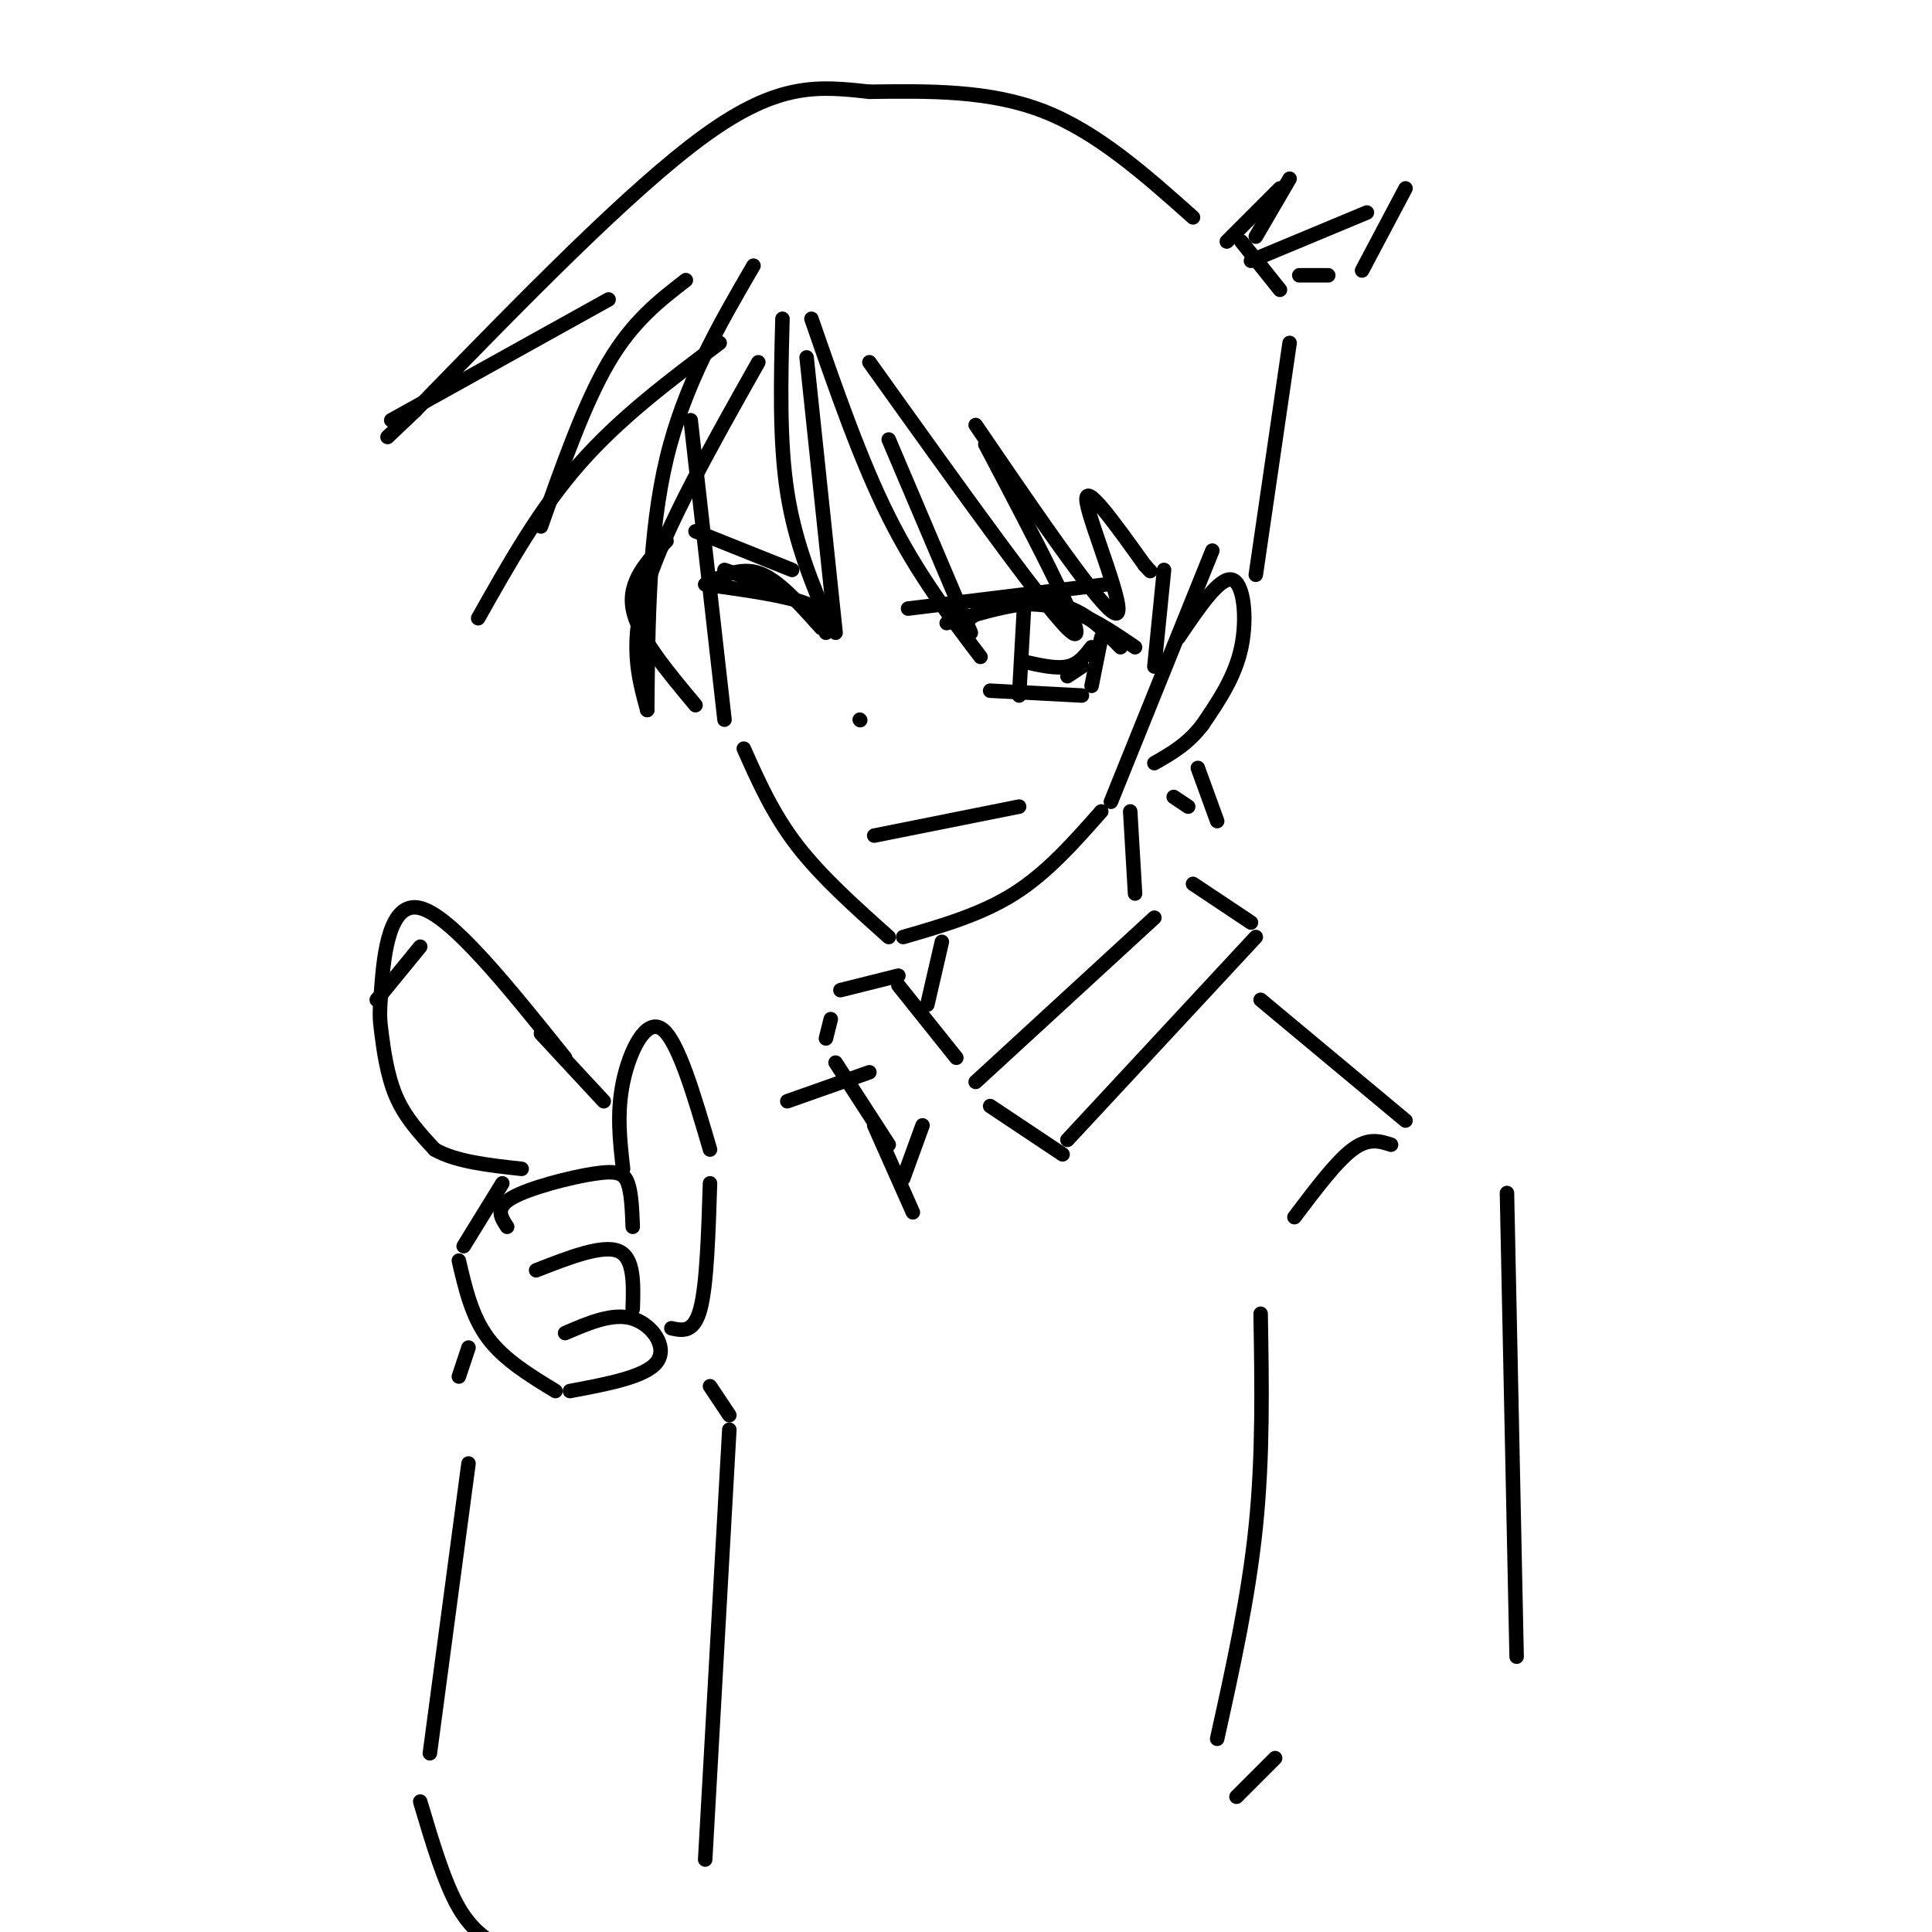 <svg viewBox='0 0 400 400' version='1.1' xmlns='http://www.w3.org/2000/svg' xmlns:xlink='http://www.w3.org/1999/xlink'><g fill='none' stroke='rgb(0,0,0)' stroke-width='3' stroke-linecap='round' stroke-linejoin='round'><path d='M143,87c0.000,0.000 7.000,62.000 7,62'/><path d='M154,155c3.000,6.750 6.000,13.500 11,20c5.000,6.500 12.000,12.750 19,19'/><path d='M187,194c8.083,-2.333 16.167,-4.667 23,-9c6.833,-4.333 12.417,-10.667 18,-17'/><path d='M230,166c0.000,0.000 21.000,-52.000 21,-52'/><path d='M142,58c-5.500,4.250 -11.000,8.500 -16,17c-5.000,8.500 -9.500,21.250 -14,34'/><path d='M149,71c-10.333,7.750 -20.667,15.500 -29,25c-8.333,9.500 -14.667,20.750 -21,32'/><path d='M156,55c-7.167,12.333 -14.333,24.667 -18,40c-3.667,15.333 -3.833,33.667 -4,52'/><path d='M134,147c-1.917,-7.000 -3.833,-14.000 0,-26c3.833,-12.000 13.417,-29.000 23,-46'/><path d='M162,66c-0.333,12.667 -0.667,25.333 1,36c1.667,10.667 5.333,19.333 9,28'/><path d='M173,131c0.000,0.000 -6.000,-57.000 -6,-57'/><path d='M168,66c5.083,14.667 10.167,29.333 16,41c5.833,11.667 12.417,20.333 19,29'/><path d='M201,131c0.000,0.000 -17.000,-40.000 -17,-40'/><path d='M180,75c19.000,26.583 38.000,53.167 42,56c4.000,2.833 -7.000,-18.083 -18,-39'/><path d='M202,88c13.178,19.311 26.356,38.622 29,39c2.644,0.378 -5.244,-18.178 -6,-23c-0.756,-4.822 5.622,4.089 12,13'/><path d='M237,117c2.000,2.167 1.000,1.083 0,0'/><path d='M244,132c4.244,-6.267 8.489,-12.533 11,-12c2.511,0.533 3.289,7.867 2,14c-1.289,6.133 -4.644,11.067 -8,16'/><path d='M249,150c-3.000,4.000 -6.500,6.000 -10,8'/><path d='M138,112c-4.000,4.167 -8.000,8.333 -7,14c1.000,5.667 7.000,12.833 13,20'/><path d='M148,120c3.167,-1.333 6.333,-2.667 10,-1c3.667,1.667 7.833,6.333 12,11'/><path d='M146,121c8.417,1.167 16.833,2.333 21,4c4.167,1.667 4.083,3.833 4,6'/><path d='M196,129c8.000,-2.417 16.000,-4.833 22,-4c6.000,0.833 10.000,4.917 14,9'/><path d='M199,130c1.200,-1.511 2.400,-3.022 6,-4c3.600,-0.978 9.600,-1.422 15,0c5.400,1.422 10.200,4.711 15,8'/><path d='M212,126c0.000,0.000 -1.000,18.000 -1,18'/><path d='M228,132c0.000,0.000 -2.000,10.000 -2,10'/><path d='M212,137c3.333,0.750 6.667,1.500 9,1c2.333,-0.500 3.667,-2.250 5,-4'/><path d='M224,138c0.000,0.000 -3.000,2.000 -3,2'/><path d='M205,143c0.000,0.000 19.000,1.000 19,1'/><path d='M178,149c0.000,0.000 0.100,0.100 0.1,0.1'/><path d='M144,110c0.000,0.000 20.000,8.000 20,8'/><path d='M188,126c0.000,0.000 41.000,-5.000 41,-5'/><path d='M181,173c0.000,0.000 30.000,-6.000 30,-6'/><path d='M150,118c0.000,0.000 12.000,4.000 12,4'/><path d='M247,45c-9.917,-8.833 -19.833,-17.667 -31,-22c-11.167,-4.333 -23.583,-4.167 -36,-4'/><path d='M180,19c-10.489,-1.156 -18.711,-2.044 -34,9c-15.289,11.044 -37.644,34.022 -60,57'/><path d='M86,85c-10.000,9.500 -5.000,4.750 0,0'/><path d='M81,87c0.000,0.000 45.000,-25.000 45,-25'/><path d='M257,50c0.000,0.000 8.000,10.000 8,10'/><path d='M267,71c0.000,0.000 -7.000,48.000 -7,48'/><path d='M241,118c0.000,0.000 -2.000,20.000 -2,20'/><path d='M248,159c0.000,0.000 4.000,11.000 4,11'/><path d='M246,167c0.000,0.000 -3.000,-2.000 -3,-2'/><path d='M254,50c0.000,0.000 11.000,-11.000 11,-11'/><path d='M267,37c0.000,0.000 -7.000,12.000 -7,12'/><path d='M259,54c0.000,0.000 24.000,-10.000 24,-10'/><path d='M291,39c0.000,0.000 -9.000,17.000 -9,17'/><path d='M275,57c0.000,0.000 -6.000,0.000 -6,0'/><path d='M234,168c0.000,0.000 1.000,17.000 1,17'/><path d='M195,195c0.000,0.000 -3.000,13.000 -3,13'/><path d='M186,204c0.000,0.000 12.000,15.000 12,15'/><path d='M202,224c0.000,0.000 37.000,-34.000 37,-34'/><path d='M247,183c0.000,0.000 12.000,8.000 12,8'/><path d='M260,194c0.000,0.000 -39.000,42.000 -39,42'/><path d='M220,239c0.000,0.000 -15.000,-10.000 -15,-10'/><path d='M186,202c0.000,0.000 -12.000,3.000 -12,3'/><path d='M172,211c0.000,0.000 -1.000,4.000 -1,4'/><path d='M181,233c0.000,0.000 8.000,18.000 8,18'/><path d='M173,220c0.000,0.000 11.000,17.000 11,17'/><path d='M187,244c0.000,0.000 4.000,-11.000 4,-11'/><path d='M117,219c-11.785,-14.697 -23.569,-29.394 -30,-31c-6.431,-1.606 -7.507,9.879 -8,16c-0.493,6.121 -0.402,6.879 0,10c0.402,3.121 1.115,8.606 3,13c1.885,4.394 4.943,7.697 8,11'/><path d='M90,238c4.333,2.500 11.167,3.250 18,4'/><path d='M105,254c-1.298,-1.964 -2.595,-3.929 1,-6c3.595,-2.071 12.083,-4.250 17,-5c4.917,-0.750 6.262,-0.071 7,2c0.738,2.071 0.869,5.536 1,9'/><path d='M111,263c6.833,-2.667 13.667,-5.333 17,-4c3.333,1.333 3.167,6.667 3,12'/><path d='M117,276c4.956,-2.133 9.911,-4.267 14,-3c4.089,1.267 7.311,5.933 5,9c-2.311,3.067 -10.156,4.533 -18,6'/><path d='M115,288c-5.333,-3.250 -10.667,-6.500 -14,-11c-3.333,-4.500 -4.667,-10.250 -6,-16'/><path d='M96,258c0.000,0.000 8.000,-13.000 8,-13'/><path d='M129,242c-0.667,-5.822 -1.333,-11.644 0,-18c1.333,-6.356 4.667,-13.244 8,-11c3.333,2.244 6.667,13.622 10,25'/><path d='M147,245c-0.333,10.500 -0.667,21.000 -2,26c-1.333,5.000 -3.667,4.500 -6,4'/><path d='M125,228c0.000,0.000 -13.000,-14.000 -13,-14'/><path d='M87,196c0.000,0.000 -9.000,11.000 -9,11'/><path d='M180,222c0.000,0.000 -17.000,6.000 -17,6'/><path d='M261,207c0.000,0.000 30.000,25.000 30,25'/><path d='M312,247c0.000,0.000 2.000,96.000 2,96'/><path d='M288,237c-2.333,-0.750 -4.667,-1.500 -8,1c-3.333,2.500 -7.667,8.250 -12,14'/><path d='M261,272c0.250,14.667 0.500,29.333 -1,44c-1.500,14.667 -4.750,29.333 -8,44'/><path d='M97,279c0.000,0.000 -2.000,6.000 -2,6'/><path d='M147,287c0.000,0.000 4.000,6.000 4,6'/><path d='M151,296c0.000,0.000 -5.000,89.000 -5,89'/><path d='M97,303c0.000,0.000 -8.000,60.000 -8,60'/><path d='M87,373c2.500,8.417 5.000,16.833 8,22c3.000,5.167 6.500,7.083 10,9'/><path d='M256,372c0.000,0.000 8.000,-8.000 8,-8'/></g>
</svg>